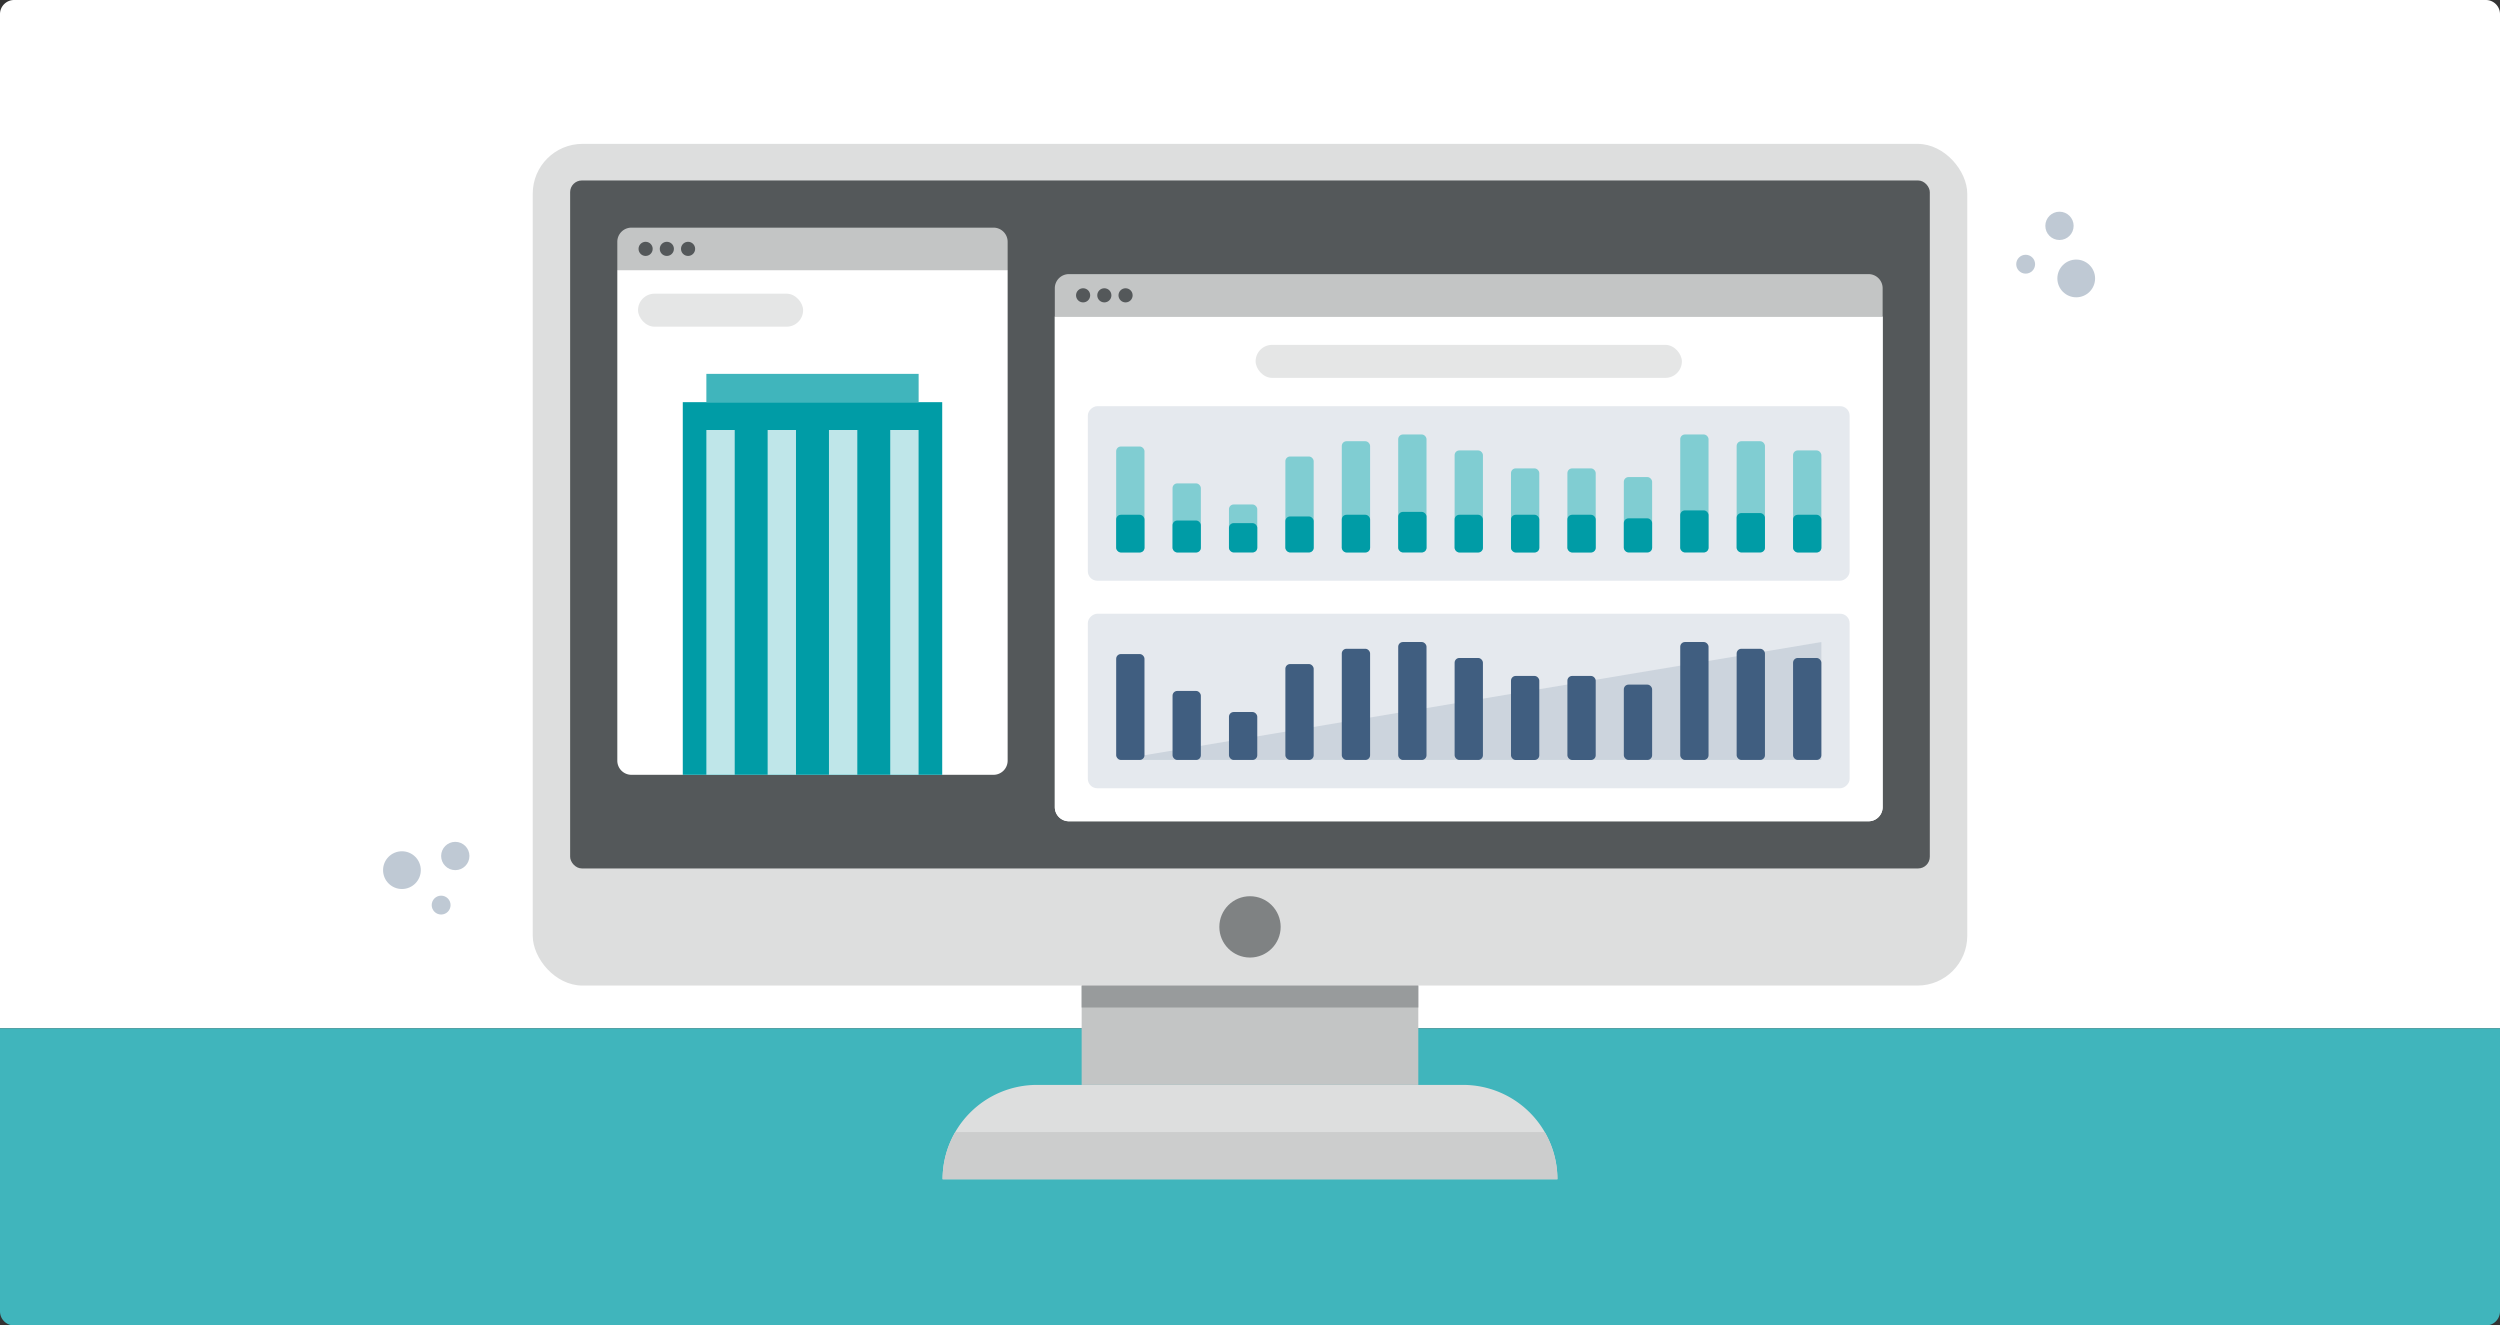 <svg xmlns="http://www.w3.org/2000/svg" viewBox="0 0 530 281"><rect x="0" y="0" width="530" height="281" fill="#333333" stroke="none"/><defs><style>.cls-1{fill:#fff;}.cls-2{fill:#40b5bc;}.cls-3{fill:#dddede;}.cls-4{fill:#54585a;}.cls-5{fill:#c3c5c5;}.cls-6{fill:#989b9c;}.cls-7{fill:#7f8283;}.cls-8{fill:#cccdcd;}.cls-9{fill:#009ca6;}.cls-10{fill:#bfe6e9;}.cls-11{fill:#e5e9ee;}.cls-12{fill:#ccd4dd;}.cls-13{fill:#e5e6e6;}.cls-14{fill:#80cdd2;}.cls-15{fill:#405e80;}.cls-16{fill:#bfc9d4;}</style></defs><g id="Layer_2" data-name="Layer 2"><g id="Spot_Illustration" data-name="Spot Illustration"><path class="cls-1" d="M3,0H527a3,3,0,0,1,3,3V218a0,0,0,0,1,0,0H0a0,0,0,0,1,0,0V3A3,3,0,0,1,3,0Z"/><path class="cls-2" d="M0,218H530a0,0,0,0,1,0,0v60a3,3,0,0,1-3,3H3a3,3,0,0,1-3-3V218a0,0,0,0,1,0,0Z"/><rect class="cls-3" x="112.94" y="30.5" width="304.12" height="178.44" rx="10.55"/><rect class="cls-4" x="120.87" y="38.26" width="288.25" height="145.85" rx="2.48"/><rect class="cls-4" x="202.07" y="-22.94" width="125.85" height="268.25" transform="translate(376.18 -153.82) rotate(90)"/><rect class="cls-5" x="229.31" y="208.94" width="71.37" height="21.06"/><rect class="cls-6" x="229.31" y="208.94" width="71.37" height="4.65"/><path class="cls-3" d="M219.83,230h90.34a20,20,0,0,1,20,20v0a0,0,0,0,1,0,0H199.83a0,0,0,0,1,0,0v0A20,20,0,0,1,219.83,230Z"/><circle class="cls-7" cx="265" cy="196.5" r="6.5"/><path class="cls-8" d="M199.83,250H330.17a19.82,19.82,0,0,0-2.7-10H202.53A19.82,19.82,0,0,0,199.83,250Z"/><path class="cls-1" d="M130.87,57.26h82.75a0,0,0,0,1,0,0v104a3,3,0,0,1-3,3H133.87a3,3,0,0,1-3-3v-104A0,0,0,0,1,130.87,57.26Z"/><rect class="cls-9" x="144.75" y="85.26" width="55" height="79"/><rect class="cls-10" x="149.75" y="91.16" width="6.01" height="73.09"/><rect class="cls-10" x="162.74" y="91.16" width="6.01" height="73.09"/><rect class="cls-10" x="175.74" y="91.16" width="6.01" height="73.09"/><rect class="cls-10" x="188.73" y="91.16" width="6.01" height="73.09"/><rect class="cls-2" x="149.75" y="79.26" width="45" height="6"/><path class="cls-5" d="M133.87,48.26h76.75a3,3,0,0,1,3,3v6a0,0,0,0,1,0,0H130.87a0,0,0,0,1,0,0v-6A3,3,0,0,1,133.87,48.26Z"/><circle class="cls-4" cx="136.87" cy="52.76" r="1.5"/><circle class="cls-4" cx="141.37" cy="52.76" r="1.5"/><circle class="cls-4" cx="145.87" cy="52.76" r="1.5"/><path class="cls-1" d="M223.62,67.11h175.5a0,0,0,0,1,0,0v104a3,3,0,0,1-3,3H226.62a3,3,0,0,1-3-3v-104A0,0,0,0,1,223.62,67.11Z"/><path class="cls-1" d="M223.62,67.11h175.5a0,0,0,0,1,0,0v104a3,3,0,0,1-3,3H226.62a3,3,0,0,1-3-3v-104A0,0,0,0,1,223.62,67.11Z"/><rect class="cls-11" x="292.88" y="67.86" width="37" height="161.5" rx="2" transform="translate(162.76 459.99) rotate(-90)"/><rect class="cls-11" x="292.88" y="23.86" width="37" height="161.5" rx="2" transform="translate(206.76 415.99) rotate(-90)"/><path class="cls-5" d="M226.62,58.11h169.5a3,3,0,0,1,3,3v6a0,0,0,0,1,0,0H223.62a0,0,0,0,1,0,0v-6A3,3,0,0,1,226.62,58.11Z"/><circle class="cls-4" cx="229.62" cy="62.61" r="1.5"/><circle class="cls-4" cx="234.12" cy="62.61" r="1.5"/><circle class="cls-4" cx="238.62" cy="62.61" r="1.5"/><polygon class="cls-12" points="236.63 161.11 386.13 136.11 386.13 161.11 236.63 161.11"/><rect class="cls-13" x="135.26" y="62.26" width="35" height="7" rx="3.5"/><rect class="cls-13" x="266.19" y="73.11" width="90.37" height="7" rx="3.5"/><rect class="cls-14" x="236.63" y="94.66" width="6" height="22.45" rx="1"/><rect class="cls-14" x="248.58" y="102.48" width="6" height="14.63" rx="1"/><rect class="cls-14" x="260.54" y="106.95" width="6" height="10.16" rx="1"/><rect class="cls-14" x="272.5" y="96.78" width="6" height="20.33" rx="1"/><rect class="cls-14" x="284.46" y="93.54" width="6" height="23.57" rx="1"/><rect class="cls-14" x="296.42" y="92.11" width="6" height="25" rx="1"/><rect class="cls-14" x="308.38" y="95.49" width="6" height="21.62" rx="1"/><rect class="cls-14" x="320.33" y="99.3" width="6" height="17.82" rx="1"/><rect class="cls-14" x="332.29" y="99.3" width="6" height="17.82" rx="1"/><rect class="cls-14" x="344.25" y="101.14" width="6" height="15.97" rx="1"/><rect class="cls-14" x="356.21" y="92.11" width="6" height="25" rx="1"/><rect class="cls-14" x="368.17" y="93.54" width="6" height="23.57" rx="1"/><rect class="cls-14" x="380.13" y="95.49" width="6" height="21.62" rx="1"/><rect class="cls-15" x="236.63" y="138.66" width="6" height="22.45" rx="1"/><rect class="cls-15" x="248.58" y="146.48" width="6" height="14.63" rx="1"/><rect class="cls-15" x="260.54" y="150.95" width="6" height="10.16" rx="1"/><rect class="cls-15" x="272.5" y="140.78" width="6" height="20.33" rx="1"/><rect class="cls-15" x="284.46" y="137.54" width="6" height="23.57" rx="1"/><rect class="cls-15" x="296.42" y="136.11" width="6" height="25" rx="1"/><rect class="cls-15" x="308.38" y="139.49" width="6" height="21.62" rx="1"/><rect class="cls-15" x="320.33" y="143.3" width="6" height="17.82" rx="1"/><rect class="cls-15" x="332.29" y="143.3" width="6" height="17.82" rx="1"/><rect class="cls-15" x="344.25" y="145.14" width="6" height="15.97" rx="1"/><rect class="cls-15" x="356.21" y="136.11" width="6" height="25" rx="1"/><rect class="cls-15" x="368.17" y="137.54" width="6" height="23.57" rx="1"/><rect class="cls-15" x="380.13" y="139.49" width="6" height="21.62" rx="1"/><rect class="cls-9" x="236.63" y="109.13" width="6" height="7.99" rx="1"/><rect class="cls-9" x="248.58" y="110.35" width="6" height="6.77" rx="1"/><rect class="cls-9" x="260.54" y="110.9" width="6" height="6.21" rx="1"/><rect class="cls-9" x="272.5" y="109.49" width="6" height="7.62" rx="1"/><rect class="cls-9" x="284.46" y="109.13" width="6" height="7.99" rx="1"/><rect class="cls-9" x="308.38" y="109.13" width="6" height="7.99" rx="1"/><rect class="cls-9" x="320.33" y="109.13" width="6" height="7.99" rx="1"/><rect class="cls-9" x="344.25" y="109.89" width="6" height="7.22" rx="1"/><rect class="cls-9" x="368.17" y="108.77" width="6" height="8.34" rx="1"/><rect class="cls-9" x="332.29" y="109.13" width="6" height="7.99" rx="1"/><rect class="cls-9" x="356.21" y="108.2" width="6" height="8.91" rx="1"/><rect class="cls-9" x="380.13" y="109.13" width="6" height="7.99" rx="1"/><rect class="cls-9" x="296.42" y="108.52" width="6" height="8.59" rx="1"/><circle class="cls-16" cx="93.52" cy="191.88" r="2"/><circle class="cls-16" cx="96.52" cy="181.47" r="3"/><circle class="cls-16" cx="85.21" cy="184.47" r="4"/><circle class="cls-16" cx="429.44" cy="56.01" r="2"/><circle class="cls-16" cx="436.61" cy="47.88" r="3"/><circle class="cls-16" cx="440.16" cy="59.03" r="4"/></g></g></svg>